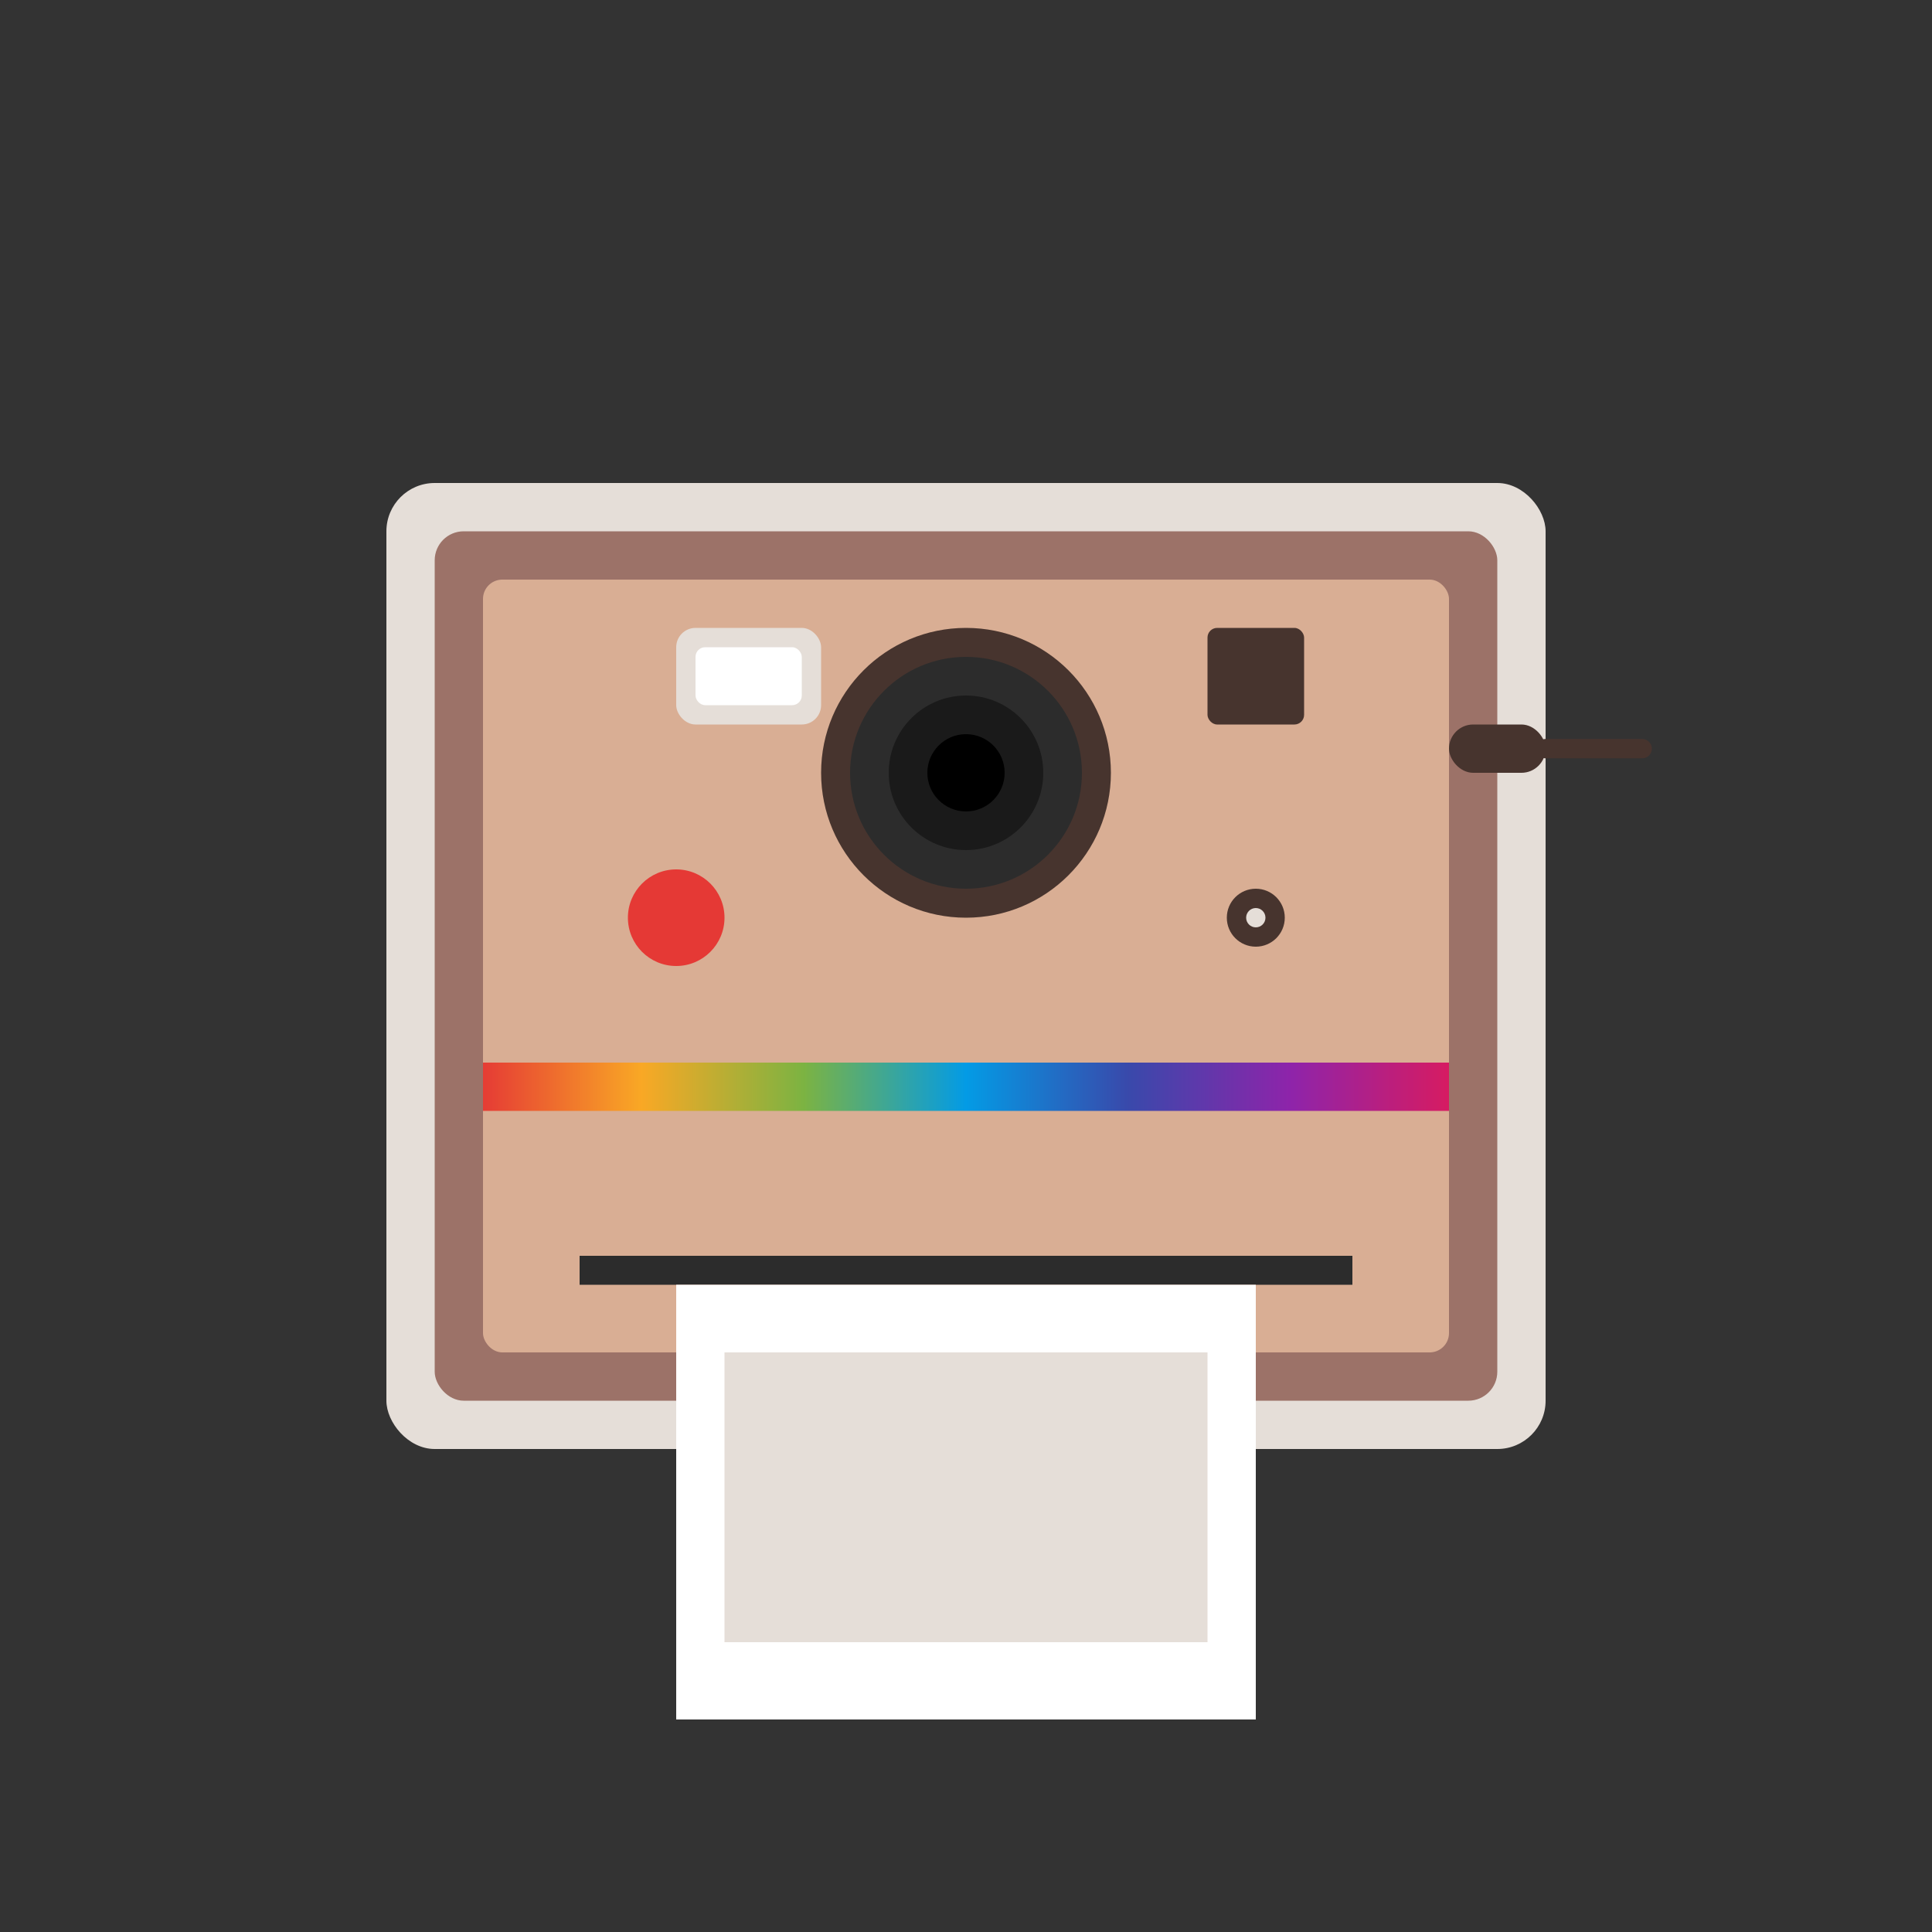 <svg xmlns="http://www.w3.org/2000/svg" viewBox="0 0 200 200" fill="none">
  <rect x="0" y="0" width="200" height="200" fill="#333333" stroke="none"/>
  <!-- Camera body -->
  <rect x="40" y="50" width="120" height="100" rx="5" fill="#e5ded8"/>
  <rect x="45" y="55" width="110" height="90" rx="3" fill="#9c7268"/>
  
  <!-- Camera front face -->
  <rect x="50" y="60" width="100" height="80" rx="2" fill="#d9ae94"/>
  
  <!-- Lens -->
  <circle cx="100" cy="80" r="15" fill="#47342e"/>
  <circle cx="100" cy="80" r="12" fill="#2c2c2c"/>
  <circle cx="100" cy="80" r="8" fill="#1a1a1a"/>
  <circle cx="100" cy="80" r="4" fill="#000000"/>
  
  <!-- Flash -->
  <rect x="70" y="65" width="15" height="10" rx="2" fill="#e5ded8"/>
  <rect x="72" y="67" width="11" height="6" rx="1" fill="#ffffff"/>
  
  <!-- Viewfinder -->
  <rect x="125" y="65" width="10" height="10" rx="1" fill="#47342e"/>
  
  <!-- Red button -->
  <circle cx="70" cy="95" r="5" fill="#e53935"/>
  
  <!-- Rainbow stripe -->
  <rect x="50" y="110" width="100" height="5" fill="url(#rainbow)"/>
  <defs>
    <linearGradient id="rainbow" x1="0%" y1="0%" x2="100%" y2="0%">
      <stop offset="0%" stop-color="#e53935"/>
      <stop offset="16.67%" stop-color="#f9a825"/>
      <stop offset="33.33%" stop-color="#7cb342"/>
      <stop offset="50%" stop-color="#039be5"/>
      <stop offset="66.67%" stop-color="#3949ab"/>
      <stop offset="83.33%" stop-color="#8e24aa"/>
      <stop offset="100%" stop-color="#d81b60"/>
    </linearGradient>
  </defs>
  
  <!-- Film exit slot -->
  <rect x="60" y="130" width="80" height="3" fill="#2c2c2c"/>
  
  <!-- Ejecting photo -->
  <rect x="70" y="133" width="60" height="45" fill="#ffffff"/>
  <rect x="75" y="140" width="50" height="30" fill="#e5ded8"/>
  
  <!-- Light sensor -->
  <circle cx="130" cy="95" r="3" fill="#47342e"/>
  <circle cx="130" cy="95" r="1" fill="#e5ded8"/>
  
  <!-- Strap attachment point -->
  <rect x="150" y="75" width="10" height="5" rx="2.5" fill="#47342e"/>
  <path d="M160 77.5 L170 77.5" stroke="#47342e" stroke-width="2" stroke-linecap="round"/>
</svg>
